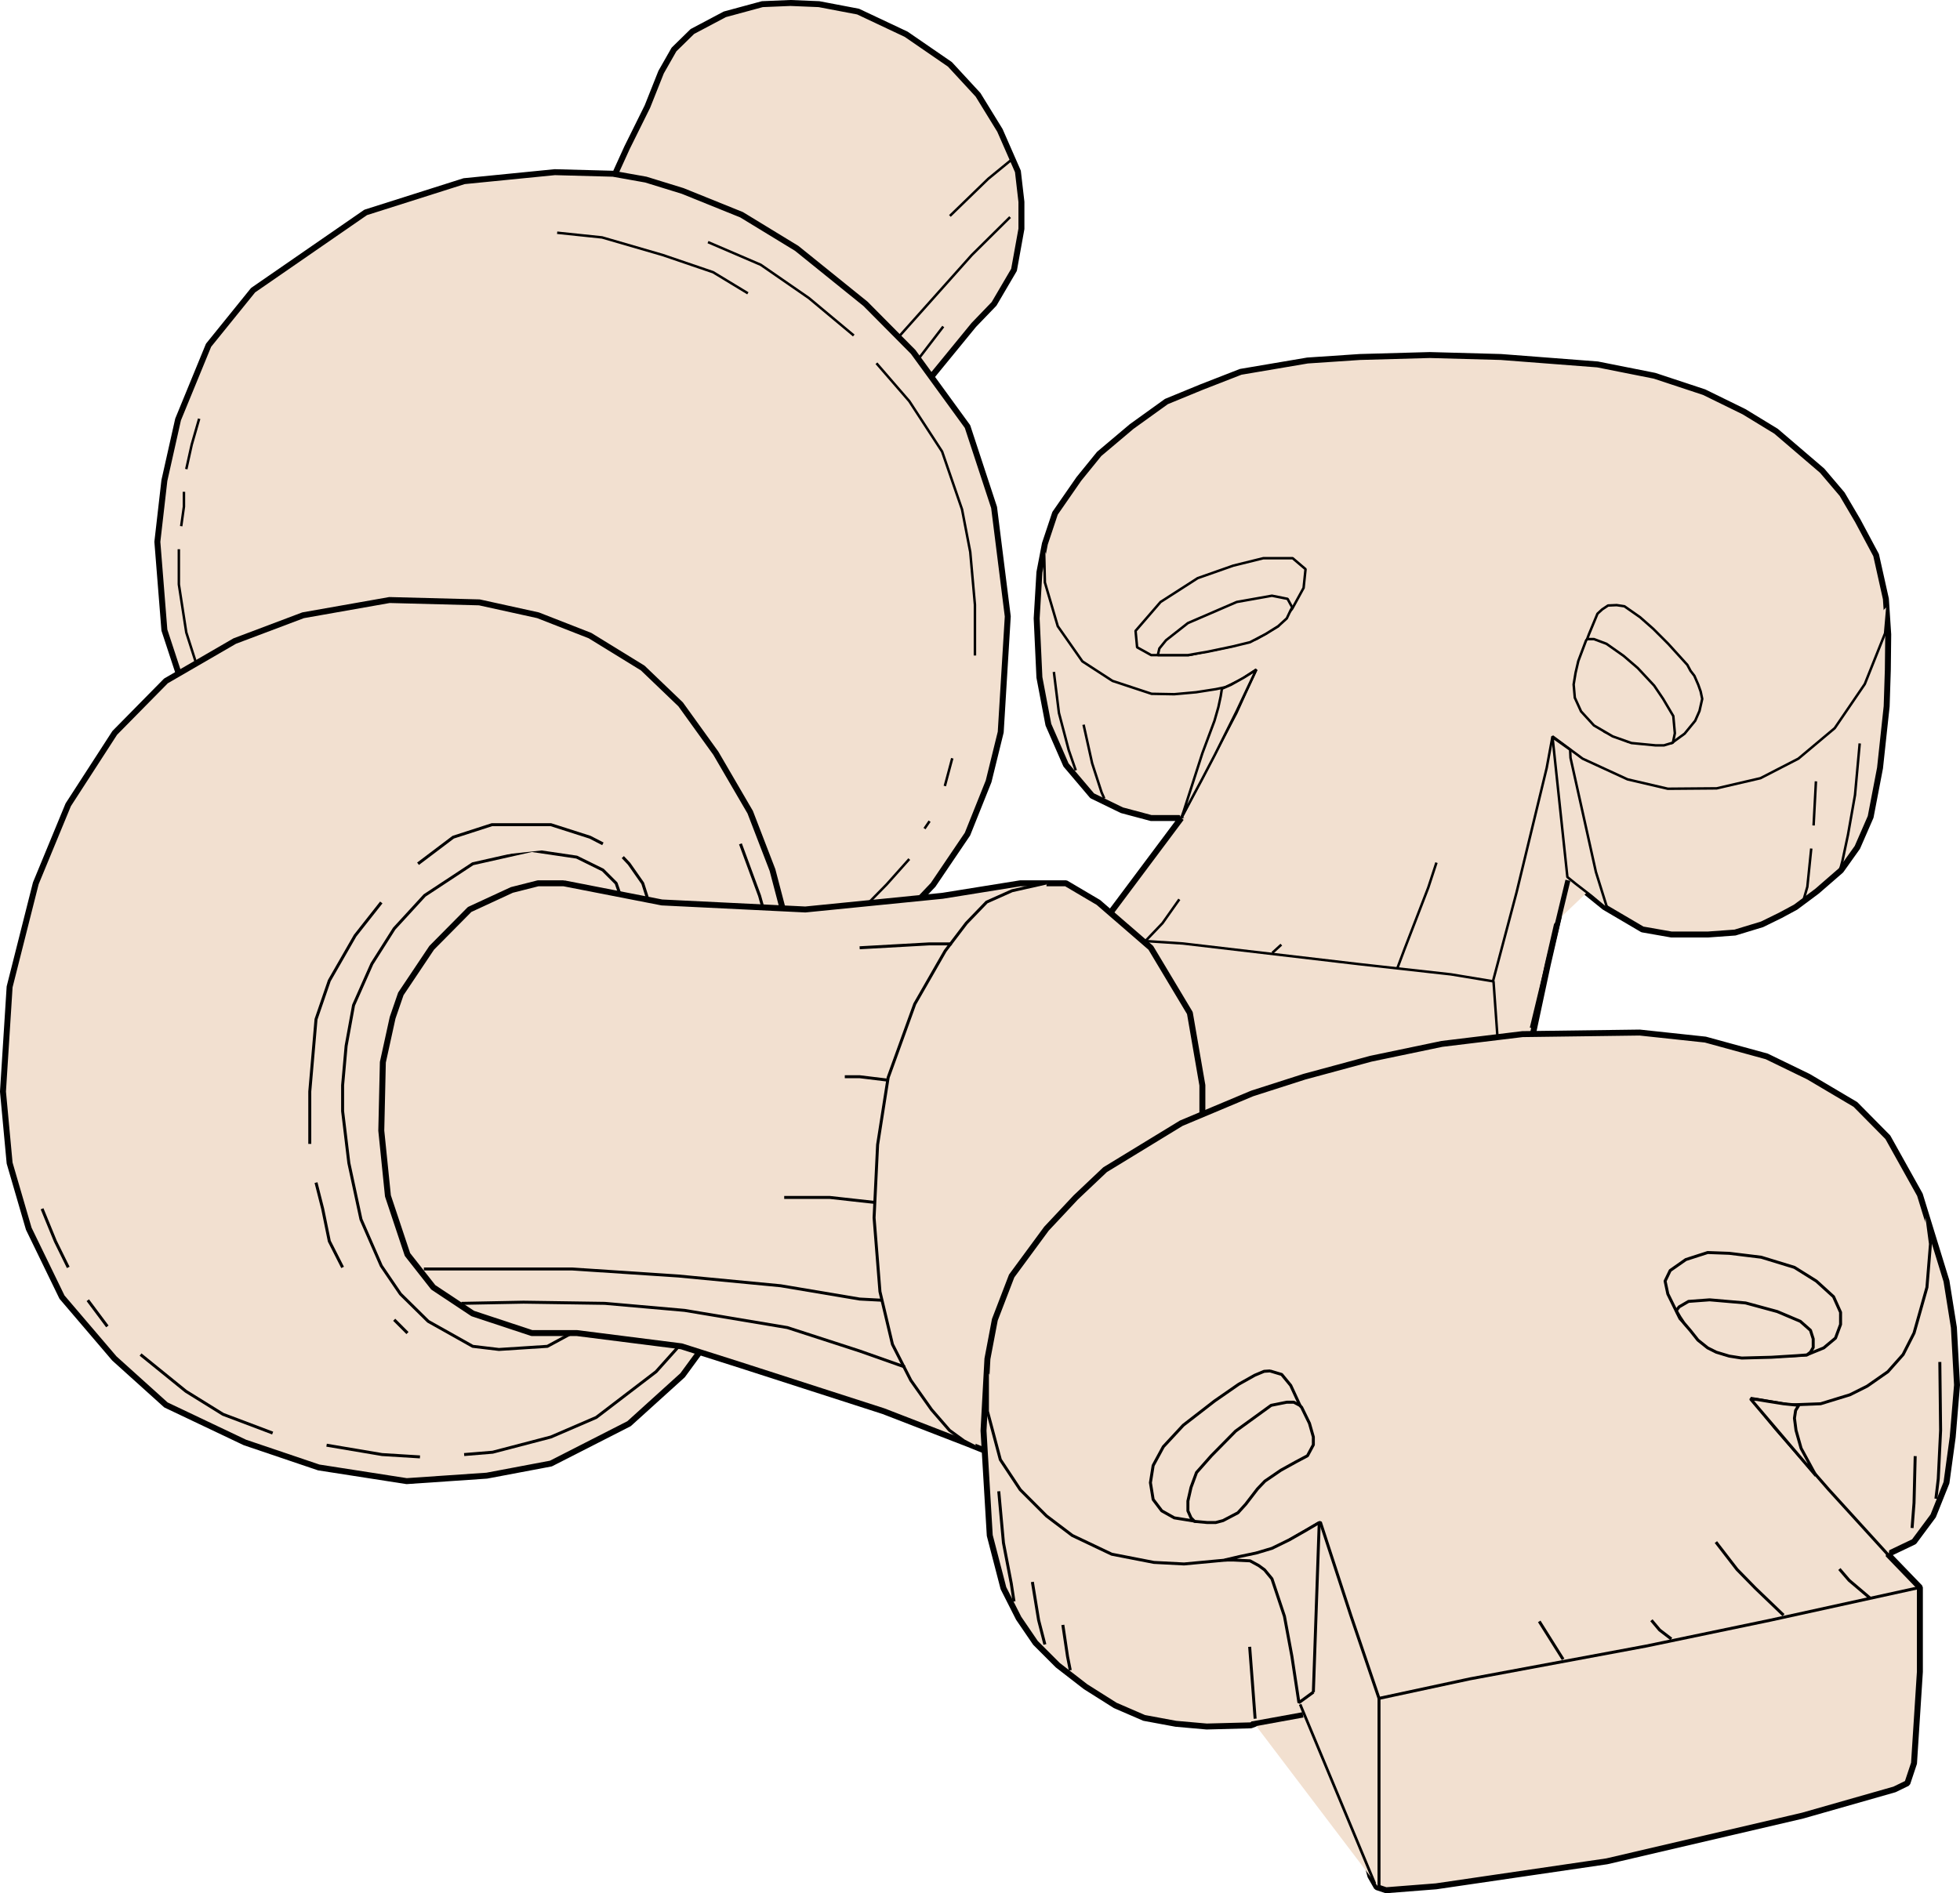 <?xml version="1.0"?><svg width="728.635" height="703.94" xmlns="http://www.w3.org/2000/svg">
 <title>mushroom</title>

 <g>
  <title>Layer 1</title>
  <g id="layer1">
   <g id="g5186">
    <path fill="#f2e0d0" fill-rule="evenodd" stroke="#000000" stroke-width="2.215" stroke-linejoin="bevel" clip-rule="evenodd" stroke-miterlimit="2.414" d="m439.139,304.172l-33.126,44.312l0,7.992l5.523,47.36l1.746,11.479l2.031,5.52l7.412,2.179l55.206,2.759l46.78,5.52l25.424,3.776l4.794,0.147l3.052,-1.159l0.874,-2.764l8.858,-36.756l7.702,-36.03l7.412,-32.254l13.656,11.042l14.091,8.282l10.753,1.889l13.655,0l10.025,-0.725l10.022,-3.049l6.828,-3.343l5.666,-3.051l7.986,-5.953l8.864,-7.702l6.104,-8.574l4.938,-11.33l3.485,-18.16l2.471,-22.952l0.436,-13.658l0.146,-13.076l-0.871,-13.222l-3.631,-16.27l-6.827,-12.786l-5.813,-9.879l-7.412,-8.72l-17.145,-14.675l-11.912,-7.264l-14.814,-7.261l-18.455,-6.102l-21.208,-4.218l-35.884,-2.758l-26.442,-0.728l-26.008,0.728l-19.465,1.307l-24.842,4.213l-14.529,5.663l-13.079,5.377l-12.929,9.299l-12.058,10.169l-7.551,9.299l-8.863,12.786l-3.777,11.327l-2.036,10.61l-1.018,17.142l1.018,21.936l3.338,17.578l6.541,14.966l9.732,11.476l11.046,5.374l10.894,2.907l11.186,0l0,0.005z" id="path20"/>
    <path fill="#f2e0d0" stroke="#000000" stroke-width="0.923" stroke-linejoin="bevel" clip-rule="evenodd" stroke-miterlimit="2.414" d="m388.148,204.506l0.292,12.058l4.787,16.276l9.156,13.076l11.189,7.261l14.524,4.794l8.43,0.151l8.133,-0.731l7.41,-1.159l3.484,-0.728l5.961,-2.907l5.515,-3.63l-3.92,8.425l-3.484,7.699l-14.965,28.475l-5.52,10.609" id="path22"/>
    <path fill="#f2e0d0" stroke="#000000" stroke-width="0.923" stroke-linejoin="bevel" clip-rule="evenodd" stroke-miterlimit="2.414" d="m406.013,348.631l33.705,2.177l65.666,7.699l33.995,3.782l15.84,2.613l1.89,26.588l0.582,41.55" id="path24"/>
    <path fill="#f2e0d0" stroke="#000000" stroke-width="0.923" stroke-linejoin="bevel" clip-rule="evenodd" stroke-miterlimit="2.414" d="m554.929,365.191l8.863,-33.418l11.186,-46.199l2.177,-11.766l11.186,8.281l16.711,7.697l14.965,3.489l18.158,-0.146l16.276,-3.779l14.091,-7.261l13.514,-11.335l11.186,-16.414l7.551,-18.888l0.872,-10.025" id="path26"/>
    <path fill="#f2e0d0" fill-rule="evenodd" stroke="#000000" stroke-width="0.923" stroke-linejoin="bevel" clip-rule="evenodd" stroke-miterlimit="2.414" d="m467.031,248.964l-7.261,15.399l-8.138,16.276l-4.792,9.151l-7.702,14.383l0.872,-2.472l6.976,-21.644l4.502,-12.058l1.454,-5.084l0.872,-4.071l0.433,-2.759l3.343,-1.454l4.943,-2.764l3.923,-2.466l0.574,-0.436z" id="path33"/>
    <path fill="#f2e0d0" fill-rule="evenodd" stroke="#000000" stroke-width="0.923" stroke-linejoin="bevel" clip-rule="evenodd" stroke-miterlimit="2.414" d="m457.591,240.391l-15.688,3.197l-5.666,0l-8.281,0l-5.228,-2.907l-0.582,-6.102l9.294,-10.75l13.804,-8.866l13.222,-4.648l11.184,-2.764l10.897,0l4.797,4.071l-0.726,6.974l-4.218,7.697l-5.225,6.543l-8.143,4.792l-9.44,2.764z" id="path40"/>
    <path fill="#f2e0d0" fill-rule="evenodd" stroke="#000000" stroke-width="0.923" stroke-linejoin="bevel" clip-rule="evenodd" stroke-miterlimit="2.414" d="m593.867,228.189l-3.197,7.699l-3.92,10.461l-1.31,8.138l3.195,10.027l7.851,7.551l8.571,3.633l8.281,1.015l8.138,-0.431l4.789,-3.489l3.923,-4.794l1.6,-3.633l1.018,-4.502l-0.585,-2.759l-0.872,-2.472l-1.454,-3.343l-1.451,-1.887l-1.164,-2.182l-7.115,-7.843l-5.523,-5.525l-4.941,-4.356l-5.812,-4.066l-2.902,-0.436l-3.195,0.146l-2.182,1.454l-1.743,1.595z" id="path47"/>
    <path fill="#f2e0d0" fill-rule="evenodd" stroke="#000000" stroke-width="0.923" stroke-linejoin="bevel" clip-rule="evenodd" stroke-miterlimit="2.414" d="m480.399,225.866l-1.746,-3.2l-5.807,-1.164l-13.078,2.325l-18.16,7.848l-8.138,6.392l-2.472,3.049l-0.582,2.472l3.636,0l7.553,0l7.556,-1.308l9.007,-1.89l6.538,-1.595l5.812,-3.054l4.651,-2.902l3.195,-2.907l1.449,-3.054l0.587,-1.013z" id="path54"/>
    <path fill="#f2e0d0" fill-rule="evenodd" stroke="#000000" stroke-width="0.923" stroke-linejoin="bevel" clip-rule="evenodd" stroke-miterlimit="2.414" d="m589.649,238.07l-2.902,7.699l-1.018,4.359l-0.72,4.359l0.431,4.938l2.325,5.087l4.794,5.23l6.974,4.066l6.976,2.472l9.004,0.867l3.054,0l3.338,-1.013l0.728,-3.489l-0.579,-6.394l-3.782,-6.392l-3.343,-4.938l-6.097,-6.538l-5.235,-4.502l-6.387,-4.502l-4.651,-1.746l-2.472,0l-0.438,0.438z" id="path61"/>
    <path fill="#f2e0d0" fill-rule="evenodd" stroke="#000000" stroke-width="0.923" stroke-linejoin="bevel" clip-rule="evenodd" stroke-miterlimit="2.414" d="m577.156,274.098l5.525,52.009l3.046,2.472l5.812,4.502l6.102,5.084l-4.356,-13.942l-4.651,-20.924l-4.789,-21.503l-0.146,-3.048l-6.543,-4.648z" id="path68"/>
    <path fill="#f2e0d0" stroke="#000000" stroke-width="0.923" stroke-linejoin="bevel" clip-rule="evenodd" stroke-miterlimit="2.414" d="m391.778,249.836l1.887,15.253l3.633,13.804l2.618,7.556" id="path70"/>
    <path fill="#f2e0d0" stroke="#000000" stroke-width="0.923" stroke-linejoin="bevel" clip-rule="evenodd" stroke-miterlimit="2.414" d="m402.818,269.447l3.195,14.383l3.487,10.75l1.018,2.325" id="path72"/>
    <path fill="#f2e0d0" stroke="#000000" stroke-width="0.923" stroke-linejoin="bevel" clip-rule="evenodd" stroke-miterlimit="2.414" d="m691.351,276.421l-1.746,19.18l-2.618,14.817l-2.031,9.586l-0.728,2.764" id="path74"/>
    <path fill="#f2e0d0" stroke="#000000" stroke-width="0.923" stroke-linejoin="bevel" clip-rule="evenodd" stroke-miterlimit="2.414" d="m673.337,315.502l-1.454,14.24l-1.305,4.502" id="path76"/>
    <path fill="#f2e0d0" stroke="#000000" stroke-width="0.923" stroke-linejoin="bevel" stroke-miterlimit="2.414" d="m674.209,306.929l0.869,-16.414" id="path78"/>
    <path fill="#f2e0d0" stroke="#000000" stroke-width="0.923" stroke-linejoin="bevel" clip-rule="evenodd" stroke-miterlimit="2.414" d="m425.776,349.938l6.389,-6.687l6.251,-8.861" id="path80"/>
    <path fill="#f2e0d0" stroke="#000000" stroke-width="0.923" stroke-linejoin="bevel" stroke-miterlimit="2.414" d="m472.992,354.297l3.341,-3.054" id="path82"/>
    <path fill="#f2e0d0" stroke="#000000" stroke-width="0.923" stroke-linejoin="bevel" clip-rule="evenodd" stroke-miterlimit="2.414" d="m519.481,359.963l2.618,-6.974l8.861,-22.955l3.051,-9.299" id="path84"/>
    <path fill="#f2e0d0" fill-rule="evenodd" stroke="#000000" stroke-width="2.215" stroke-linejoin="bevel" clip-rule="evenodd" stroke-miterlimit="2.414" d="m222.813,77.53l10.312,-22.662l7.556,-15.258l5.084,-12.786l4.794,-8.422l6.825,-6.684l12.061,-6.392l13.945,-3.782l10.461,-0.436l10.607,0.436l14.53,2.764l17.87,8.425l16.27,11.189l10.461,11.332l8.135,13.222l6.684,15.253l1.308,11.332l0,10.027l-2.756,15.253l-7.415,12.64l-7.553,7.848l-18.306,22.373l-120.872,-65.672z" id="path91"/>
    <path fill="#f2e0d0" stroke="#000000" stroke-width="0.923" stroke-linejoin="bevel" stroke-miterlimit="2.414" d="m322.04,158.746l28.621,-37.338" id="path93"/>
    <path fill="#f2e0d0" stroke="#000000" stroke-width="0.923" stroke-linejoin="bevel" clip-rule="evenodd" stroke-miterlimit="2.414" d="m327.417,132.738l33.851,-37.92l14.24,-14.094" id="path95"/>
    <path fill="#f2e0d0" stroke="#000000" stroke-width="0.923" stroke-linejoin="bevel" clip-rule="evenodd" stroke-miterlimit="2.414" d="m376.233,59.226l-8.863,7.261l-14.24,13.807" id="path97"/>
    <path fill="#f2e0d0" fill-rule="evenodd" stroke="#000000" stroke-width="2.215" stroke-linejoin="bevel" clip-rule="evenodd" stroke-miterlimit="2.414" d="m227.899,64.6l-21.647,-0.582l-33.705,3.343l-36.61,11.622l-41.845,28.91l-16.563,20.486l-11.33,27.603l-5.084,22.662l-2.615,22.811l2.615,32.833l10.315,31.382l12.637,24.262l19.614,22.955l32.254,23.972l34.141,16.129l45.33,13.366l30.364,3.195l32.977,-1.887l22.519,-5.669l28.623,-15.106l16.996,-17.87l12.784,-18.888l7.848,-19.614l4.505,-18.306l2.618,-43.004l-5.087,-40.533l-9.881,-30.072l-20.193,-27.752l-17.724,-17.87l-25.57,-20.632l-20.486,-12.494l-21.939,-8.861l-13.655,-4.212l-12.204,-2.179z" id="path104"/>
    <path fill="#f2e0d0" stroke="#000000" stroke-width="0.923" stroke-linejoin="bevel" clip-rule="evenodd" stroke-miterlimit="2.414" d="m263.202,90.023l19.611,8.428l17.87,12.35l16.709,13.942" id="path106"/>
    <path fill="#f2e0d0" stroke="#000000" stroke-width="0.923" stroke-linejoin="bevel" clip-rule="evenodd" stroke-miterlimit="2.414" d="m325.82,135.061l12.204,14.094l12.204,18.742l7.41,21.501l3.051,15.837l1.743,19.614l0,18.888" id="path108"/>
    <path fill="#f2e0d0" stroke="#000000" stroke-width="0.923" stroke-linejoin="bevel" stroke-miterlimit="2.414" d="m354.004,281.941l-2.761,10.317" id="path110"/>
    <path fill="#f2e0d0" stroke="#000000" stroke-width="0.923" stroke-linejoin="bevel" stroke-miterlimit="2.414" d="m345.577,305.334l-1.887,2.759" id="path112"/>
    <path fill="#f2e0d0" stroke="#000000" stroke-width="0.923" stroke-linejoin="bevel" clip-rule="evenodd" stroke-miterlimit="2.414" d="m338.024,319.425l-8.428,9.445l-8.279,8.425l-12.348,8.574" id="path114"/>
    <path fill="#f2e0d0" stroke="#000000" stroke-width="0.923" stroke-linejoin="bevel" clip-rule="evenodd" stroke-miterlimit="2.414" d="m153.803,336.278l12.786,6.541l27.459,9.297l19.757,5.666l18.452,1.89l22.665,0.872l21.209,-1.89l11.332,-2.759" id="path116"/>
    <path fill="#f2e0d0" stroke="#000000" stroke-width="0.923" stroke-linejoin="bevel" clip-rule="evenodd" stroke-miterlimit="2.414" d="m74.043,155.692l-2.761,9.589l-2.033,9.151" id="path118"/>
    <path fill="#f2e0d0" stroke="#000000" stroke-width="0.923" stroke-linejoin="bevel" clip-rule="evenodd" stroke-miterlimit="2.414" d="m68.376,182.862l0,5.52l-1.015,7.264" id="path120"/>
    <path fill="#f2e0d0" stroke="#000000" stroke-width="0.923" stroke-linejoin="bevel" clip-rule="evenodd" stroke-miterlimit="2.414" d="m66.489,204.217l0,13.076l2.761,17.87l4.794,14.965l3.777,10.315" id="path122"/>
    <path fill="#f2e0d0" stroke="#000000" stroke-width="0.923" stroke-linejoin="bevel" clip-rule="evenodd" stroke-miterlimit="2.414" d="m207.122,86.534l16.709,1.746l22.519,6.538l18.742,6.394l12.932,7.846" id="path124"/>
    <path fill="#f2e0d0" fill-rule="evenodd" stroke="#000000" stroke-width="2.215" stroke-linejoin="bevel" clip-rule="evenodd" stroke-miterlimit="2.414" d="m293.276,346.741l-6.102,-23.244l-8.279,-21.503l-12.784,-21.937l-13.078,-18.16l-14.094,-13.512l-19.611,-12.061l-19.324,-7.556l-21.793,-4.794l-33.418,-0.872l-32.105,5.666l-25.426,9.591l-25.57,14.817l-19.032,19.324l-17.291,26.734l-12.058,29.2l-9.733,38.502l-2.472,38.933l2.472,26.588l7.117,24.408l12.35,25.426l19.468,22.808l19.178,17.288l29.346,13.948l27.457,9.294l32.69,5.089l29.785,-2.036l23.826,-4.502l29.057,-14.819l19.904,-18.014l15.112,-20.632l12.348,-28.328l11.043,-39.804l4.648,-40.971l-3.63,-34.872z" id="path131"/>
    <path fill="#f2e0d0" fill-rule="evenodd" stroke="#000000" stroke-width="1.108" stroke-linejoin="bevel" clip-rule="evenodd" stroke-miterlimit="2.414" d="m231.53,335.552l-2.469,-7.12l-4.938,-4.938l-9.733,-4.797l-16.709,-2.466l-21.939,4.938l-17.87,11.768l-11.33,12.348l-8.281,13.076l-6.828,15.399l-2.761,15.112l-1.308,14.671l0,9.592l2.325,19.324l4.502,20.919l7.553,17.293l7.12,10.461l10.315,10.168l16.56,9.299l9.735,1.164l18.014,-1.164l14.24,-7.699l13.801,-157.346z" id="path138"/>
    <path fill="#f2e0d0" stroke="#000000" stroke-width="1.108" stroke-linejoin="bevel" stroke-miterlimit="2.414" d="m151.48,495.657l-4.938,-4.943" id="path140"/>
    <path fill="#f2e0d0" stroke="#000000" stroke-width="1.108" stroke-linejoin="bevel" clip-rule="evenodd" stroke-miterlimit="2.414" d="m127.361,471.249l-4.938,-9.738l-2.469,-12.058l-2.472,-9.733" id="path142"/>
    <path fill="#f2e0d0" stroke="#000000" stroke-width="1.108" stroke-linejoin="bevel" clip-rule="evenodd" stroke-miterlimit="2.414" d="m115.16,425.337l0,-19.468l2.323,-26.88l4.941,-14.378l9.589,-16.706l9.733,-12.35" id="path144"/>
    <path fill="#f2e0d0" stroke="#000000" stroke-width="1.108" stroke-linejoin="bevel" clip-rule="evenodd" stroke-miterlimit="2.414" d="m155.403,321.169l13.076,-9.879l14.381,-4.648l12.35,0l9.589,0l14.53,4.648l4.794,2.472" id="path146"/>
    <path fill="#f2e0d0" stroke="#000000" stroke-width="1.108" stroke-linejoin="bevel" clip-rule="evenodd" stroke-miterlimit="2.414" d="m231.53,318.697l2.325,2.472l5.082,7.264l4.648,14.53" id="path148"/>
    <path fill="#f2e0d0" stroke="#000000" stroke-width="1.108" stroke-linejoin="bevel" clip-rule="evenodd" stroke-miterlimit="2.414" d="m275.26,313.762l7.12,19.319l4.792,17.142" id="path150"/>
    <path fill="#f2e0d0" stroke="#000000" stroke-width="1.108" stroke-linejoin="bevel" clip-rule="evenodd" stroke-miterlimit="2.414" d="m255.213,497.398l-11.332,12.64l-22.229,16.996l-16.852,7.269l-21.647,5.661l-10.607,0.872" id="path152"/>
    <path fill="#f2e0d0" stroke="#000000" stroke-width="1.108" stroke-linejoin="bevel" clip-rule="evenodd" stroke-miterlimit="2.414" d="m156.131,541.71l-14.094,-0.872l-20.629,-3.484" id="path154"/>
    <path fill="#f2e0d0" stroke="#000000" stroke-width="1.108" stroke-linejoin="bevel" clip-rule="evenodd" stroke-miterlimit="2.414" d="m101.358,532.846l-18.452,-6.974l-13.801,-8.568l-16.855,-13.658" id="path156"/>
    <path fill="#f2e0d0" stroke="#000000" stroke-width="1.108" stroke-linejoin="bevel" stroke-miterlimit="2.414" d="m39.902,493.185l-7.264,-9.733" id="path158"/>
    <path fill="#f2e0d0" stroke="#000000" stroke-width="1.108" stroke-linejoin="bevel" clip-rule="evenodd" stroke-miterlimit="2.414" d="m25.372,471.249l-4.794,-9.738l-4.938,-12.058" id="path160"/>
    <path fill="#f2e0d0" fill-rule="evenodd" stroke="#000000" stroke-width="2.215" stroke-linejoin="bevel" clip-rule="evenodd" stroke-miterlimit="2.414" d="m209.594,328.435l36.466,7.119l53.319,2.613l50.995,-5.084l28.911,-4.648l16.998,0l12.058,7.119l19.468,16.853l14.527,24.262l4.651,26.875l0,26.587l-4.651,36.326l-6.971,22.808l-7.412,13.366l-9.3,13.798l-8.422,9.156l-8.281,7.556l-14.527,7.553l-15.545,1.015l-11.912,-4.794l-31.528,-12.204l-53.173,-17.142l-21.939,-6.974l-38.935,-4.938l-16.709,0l-21.94,-7.264l-14.673,-9.735l-9.589,-12.199l-7.263,-21.795l-2.472,-24.263l0.582,-25.426l3.633,-16.56l3.051,-8.863l11.479,-17.145l14.091,-14.24l15.694,-7.263l9.732,-2.467l9.587,0l0,-0.002z" id="path167"/>
    <path fill="#f2e0d0" stroke="#000000" stroke-width="1.108" stroke-linejoin="bevel" clip-rule="evenodd" stroke-miterlimit="2.414" d="m389.166,328.289l-12.932,2.907l-9.445,4.212l-7.556,7.843l-7.846,10.317l-11.33,19.76l-9.881,27.311l-3.923,24.988l-1.31,27.17l2.182,27.457l4.648,19.614l6.828,13.368l7.699,10.896l6.681,7.699l5.379,3.92l4.215,2.182" id="path169"/>
    <path fill="#f2e0d0" stroke="#000000" stroke-width="1.108" stroke-linejoin="bevel" clip-rule="evenodd" stroke-miterlimit="2.414" d="m171.53,484.617l23.098,-0.441l30.218,0.441l29.639,2.613l38.21,6.392l26.877,8.715l16.852,5.956" id="path171"/>
    <path fill="#f2e0d0" stroke="#000000" stroke-width="1.108" stroke-linejoin="bevel" clip-rule="evenodd" stroke-miterlimit="2.414" d="m157.579,471.831l55.062,0l39.517,2.613l38.066,3.633l29.346,4.941l8.279,0.436" id="path173"/>
    <path fill="#f2e0d0" stroke="#000000" stroke-width="1.108" stroke-linejoin="bevel" clip-rule="evenodd" stroke-miterlimit="2.414" d="m325.527,447.133l-16.996,-1.89l-16.999,0" id="path175"/>
    <path fill="#f2e0d0" stroke="#000000" stroke-width="1.108" stroke-linejoin="bevel" clip-rule="evenodd" stroke-miterlimit="2.414" d="m330.324,401.657l-10.75,-1.308l-5.52,0" id="path177"/>
    <path fill="#f2e0d0" stroke="#000000" stroke-width="1.108" stroke-linejoin="bevel" clip-rule="evenodd" stroke-miterlimit="2.414" d="m353.861,350.951l-8.281,0l-26.006,1.454" id="path179"/>
    <path fill="#f2e0d0" fill-rule="evenodd" stroke="#000000" stroke-width="2.215" stroke-linejoin="bevel" clip-rule="evenodd" stroke-miterlimit="2.414" d="m465.436,406.595l-26.298,11.04l-28.328,17.291l-10.897,10.315l-10.894,11.622l-12.932,17.578l-6.251,16.27l-2.759,14.53l-1.454,26.734l2.323,38.935l5.087,19.614l5.666,11.186l6.248,9.156l8.279,8.281l10.317,7.989l11.043,6.974l10.753,4.648l11.768,2.182l11.479,1.018l16.414,-0.436l13.653,-5.089l9.738,-7.407l9.735,26.59l7.261,26.729l4.071,15.258l2.325,4.066l3.484,1.164l18.596,-1.454l63.487,-9.299l72.792,-16.996l34.138,-9.733l4.794,-2.325l2.466,-7.407l2.182,-34l0,-26.588l0,-4.795l-11.912,-12.35l9.733,-4.648l7.122,-9.586l4.941,-12.348l2.32,-16.999l1.6,-19.324l-1.161,-21.36l-2.759,-17.288l-9.881,-32.108l-11.912,-21.36l-12.058,-12.204l-17.435,-10.315l-15.542,-7.551l-22.814,-6.251l-24.403,-2.613l-43.589,0.582l-29.926,3.63l-26.441,5.52l-24.698,6.682l-19.473,6.248z" id="path186"/>
    <path fill="#f2e0d0" stroke="#000000" stroke-width="1.108" stroke-linejoin="bevel" clip-rule="evenodd" stroke-miterlimit="2.414" d="m367.08,510.038l0,14.676l4.794,18.014l7.41,11.186l9.738,9.738l9.586,7.261l14.676,6.974l15.688,3.054l11.186,0.577l18.596,-1.741l15.255,-4.069l16.847,-9.733l11.335,34.72l10.461,30.805l0,38.787l0,31.672" id="path188"/>
    <path fill="#f2e0d0" stroke="#000000" stroke-width="1.108" stroke-linejoin="bevel" clip-rule="evenodd" stroke-miterlimit="2.414" d="m512.653,631.497l33.851,-7.269l65.523,-12.199l46.058,-9.592l55.639,-12.204" id="path190"/>
    <path fill="#f2e0d0" stroke="#000000" stroke-width="1.108" stroke-linejoin="bevel" clip-rule="evenodd" stroke-miterlimit="2.414" d="m702.102,578.322l-22.226,-24.408l-19.76,-22.662l-9.299,-11.333l14.53,2.467l11.479,-0.436l10.894,-3.341l6.397,-3.2l7.697,-5.374l5.671,-6.394l4.061,-7.987l4.797,-17.001l1.31,-16.127l-1.6,-12.058" id="path192"/>
    <path fill="#f2e0d0" fill-rule="evenodd" stroke="#000000" stroke-width="1.108" stroke-linejoin="bevel" clip-rule="evenodd" stroke-miterlimit="2.414" d="m488.247,629.172l2.182,-63.054l-4.941,2.907l-6.107,3.484l-6.533,3.195l-5.817,1.743l-6.243,1.308l-5.525,1.308l3.346,0l6.102,0.292l3.195,1.741l2.182,1.6l2.761,3.343l4.648,13.948l2.759,14.817l2.618,17.288l5.374,-3.92z" id="path199"/>
    <path fill="#f2e0d0" fill-rule="evenodd" stroke="#000000" stroke-width="1.108" stroke-linejoin="bevel" clip-rule="evenodd" stroke-miterlimit="2.414" d="m650.816,520.209l24.262,28.475l-5.515,-10.168l-1.89,-6.684l-0.582,-4.502l0.436,-2.907l1.161,-1.89l-5.669,-0.582l-6.389,-1.015l-3.487,-0.582l-2.328,-0.144z" id="path206"/>
    <path fill="#f2e0d0" stroke="#000000" stroke-width="1.108" stroke-linejoin="bevel" clip-rule="evenodd" stroke-miterlimit="2.414" d="m721.136,506.407l0.29,25.426l-0.872,18.014l-0.874,7.412" id="path208"/>
    <path fill="#f2e0d0" stroke="#000000" stroke-width="1.108" stroke-linejoin="bevel" clip-rule="evenodd" stroke-miterlimit="2.414" d="m711.978,541.417l-0.436,17.434l-0.72,9.299" id="path210"/>
    <path fill="#f2e0d0" stroke="#000000" stroke-width="1.108" stroke-linejoin="bevel" clip-rule="evenodd" stroke-miterlimit="2.414" d="m371.29,554.496l1.746,19.178l2.907,15.112l1.018,6.679" id="path212"/>
    <path fill="#f2e0d0" stroke="#000000" stroke-width="1.108" stroke-linejoin="bevel" clip-rule="evenodd" stroke-miterlimit="2.414" d="m383.787,588.203l2.328,14.235l2.325,9.01" id="path214"/>
    <path fill="#f2e0d0" stroke="#000000" stroke-width="1.108" stroke-linejoin="bevel" clip-rule="evenodd" stroke-miterlimit="2.414" d="m395.116,604.182l1.746,11.766l1.015,5.084" id="path216"/>
    <path fill="#f2e0d0" stroke="#000000" stroke-width="1.108" stroke-linejoin="bevel" clip-rule="evenodd" stroke-miterlimit="2.414" d="m466.595,639.05l-1.015,-13.514l-1.015,-13.217" id="path218"/>
    <path fill="#f2e0d0" stroke="#000000" stroke-width="1.108" stroke-linejoin="bevel" stroke-miterlimit="2.414" d="m581.083,616.968l-8.861,-14.094" id="path220"/>
    <path fill="#f2e0d0" stroke="#000000" stroke-width="1.108" stroke-linejoin="bevel" clip-rule="evenodd" stroke-miterlimit="2.414" d="m621.329,609.412l-4.361,-3.343l-3.051,-3.63" id="path222"/>
    <path fill="#f2e0d0" stroke="#000000" stroke-width="1.108" stroke-linejoin="bevel" clip-rule="evenodd" stroke-miterlimit="2.414" d="m663.02,600.551l-10.458,-10.027l-6.825,-6.974l-7.848,-10.168" id="path224"/>
    <path fill="#f2e0d0" stroke="#000000" stroke-width="1.108" stroke-linejoin="bevel" clip-rule="evenodd" stroke-miterlimit="2.414" d="m695.133,594.159l-7.707,-6.538l-3.63,-4.218" id="path226"/>
    <path fill="#f2e0d0" fill-rule="evenodd" stroke="#000000" stroke-width="1.108" stroke-linejoin="bevel" clip-rule="evenodd" stroke-miterlimit="2.414" d="m472.12,509.751l4.359,1.305l3.341,4.069l6.251,13.509l1.746,7.12l-1.015,3.343l-3.636,3.195l-6.682,3.63l-7.848,5.379l-5.084,6.825l-4.938,4.648l-6.392,2.907l-7.556,0l-8.133,-1.308l-4.651,-2.613l-3.195,-4.218l-1.018,-6.243l1.018,-6.394l3.777,-6.974l7.41,-7.992l11.622,-9.004l9.012,-6.251l5.956,-3.341l3.482,-1.454l2.174,-0.141z" id="path233"/>
    <path fill="#f2e0d0" fill-rule="evenodd" stroke="#000000" stroke-width="1.108" stroke-linejoin="bevel" clip-rule="evenodd" stroke-miterlimit="2.414" d="m483.161,522.532l-2.182,-1.159l-2.613,0l-5.812,1.159l-13.222,9.592l-9.007,9.151l-5.523,6.248l-2.036,5.52l-1.159,5.084l0,3.633l1.159,2.613l1.31,1.308l4.797,0.436l3.046,0l2.759,-0.728l5.523,-2.902l2.905,-3.2l4.356,-5.666l2.764,-2.902l5.956,-4.066l5.517,-3.054l4.361,-2.325l2.179,-4.066l0,-2.905l-1.449,-5.087l-2.91,-5.956l-0.72,-0.726z" id="path240"/>
    <path fill="#f2e0d0" fill-rule="evenodd" stroke="#000000" stroke-width="1.108" stroke-linejoin="bevel" clip-rule="evenodd" stroke-miterlimit="2.414" d="m640.502,503.359l-3.484,-1.31l-4.066,-2.618l-8.428,-9.156l-4.505,-9.151l-1.015,-4.794l1.89,-3.92l5.807,-4.071l8.138,-2.618l7.992,0.29l11.912,1.454l12.348,3.782l8.133,5.084l6.397,5.812l2.613,5.81l0,4.502l-1.884,5.084l-4.361,3.636l-6.392,2.613l-14.235,0.726l-10.609,0l-4.648,-0.726l-1.6,-0.428z" id="path247"/>
    <path fill="#f2e0d0" fill-rule="evenodd" stroke="#000000" stroke-width="1.108" stroke-linejoin="bevel" clip-rule="evenodd" stroke-miterlimit="2.414" d="m623.213,487.229l1.015,-1.308l3.484,-2.031l7.848,-0.582l13.368,1.159l11.768,3.197l8.574,3.63l3.777,3.343l1.015,3.195l0,3.2l-1.015,1.743l-1.31,1.015l-3.777,0.29l-9.445,0.582l-11.043,0.292l-4.648,-0.728l-4.797,-1.449l-3.195,-1.6l-3.63,-2.907l-2.761,-3.484l-2.472,-2.907l-1.449,-2.177l-1.018,-1.746l-0.29,-0.728z" id="path254"/>
    <path fill="#f2e0d0" stroke="#000000" stroke-width="1px" d="m511.111,700.385l-27.778,-66.667" id="path5180"/>
    <path fill="#f2e0d0" stroke="#000000" stroke-width="1.865" stroke-miterlimit="4" d="m569.614,382.305l13.258,-54.997" id="path5182"/>
    <path fill="#f2e0d0" stroke="#000000" stroke-width="2" stroke-miterlimit="4" d="m465.278,641.093l19.097,-3.472" id="path5184"/>
   </g>
  </g>
 </g>
</svg>